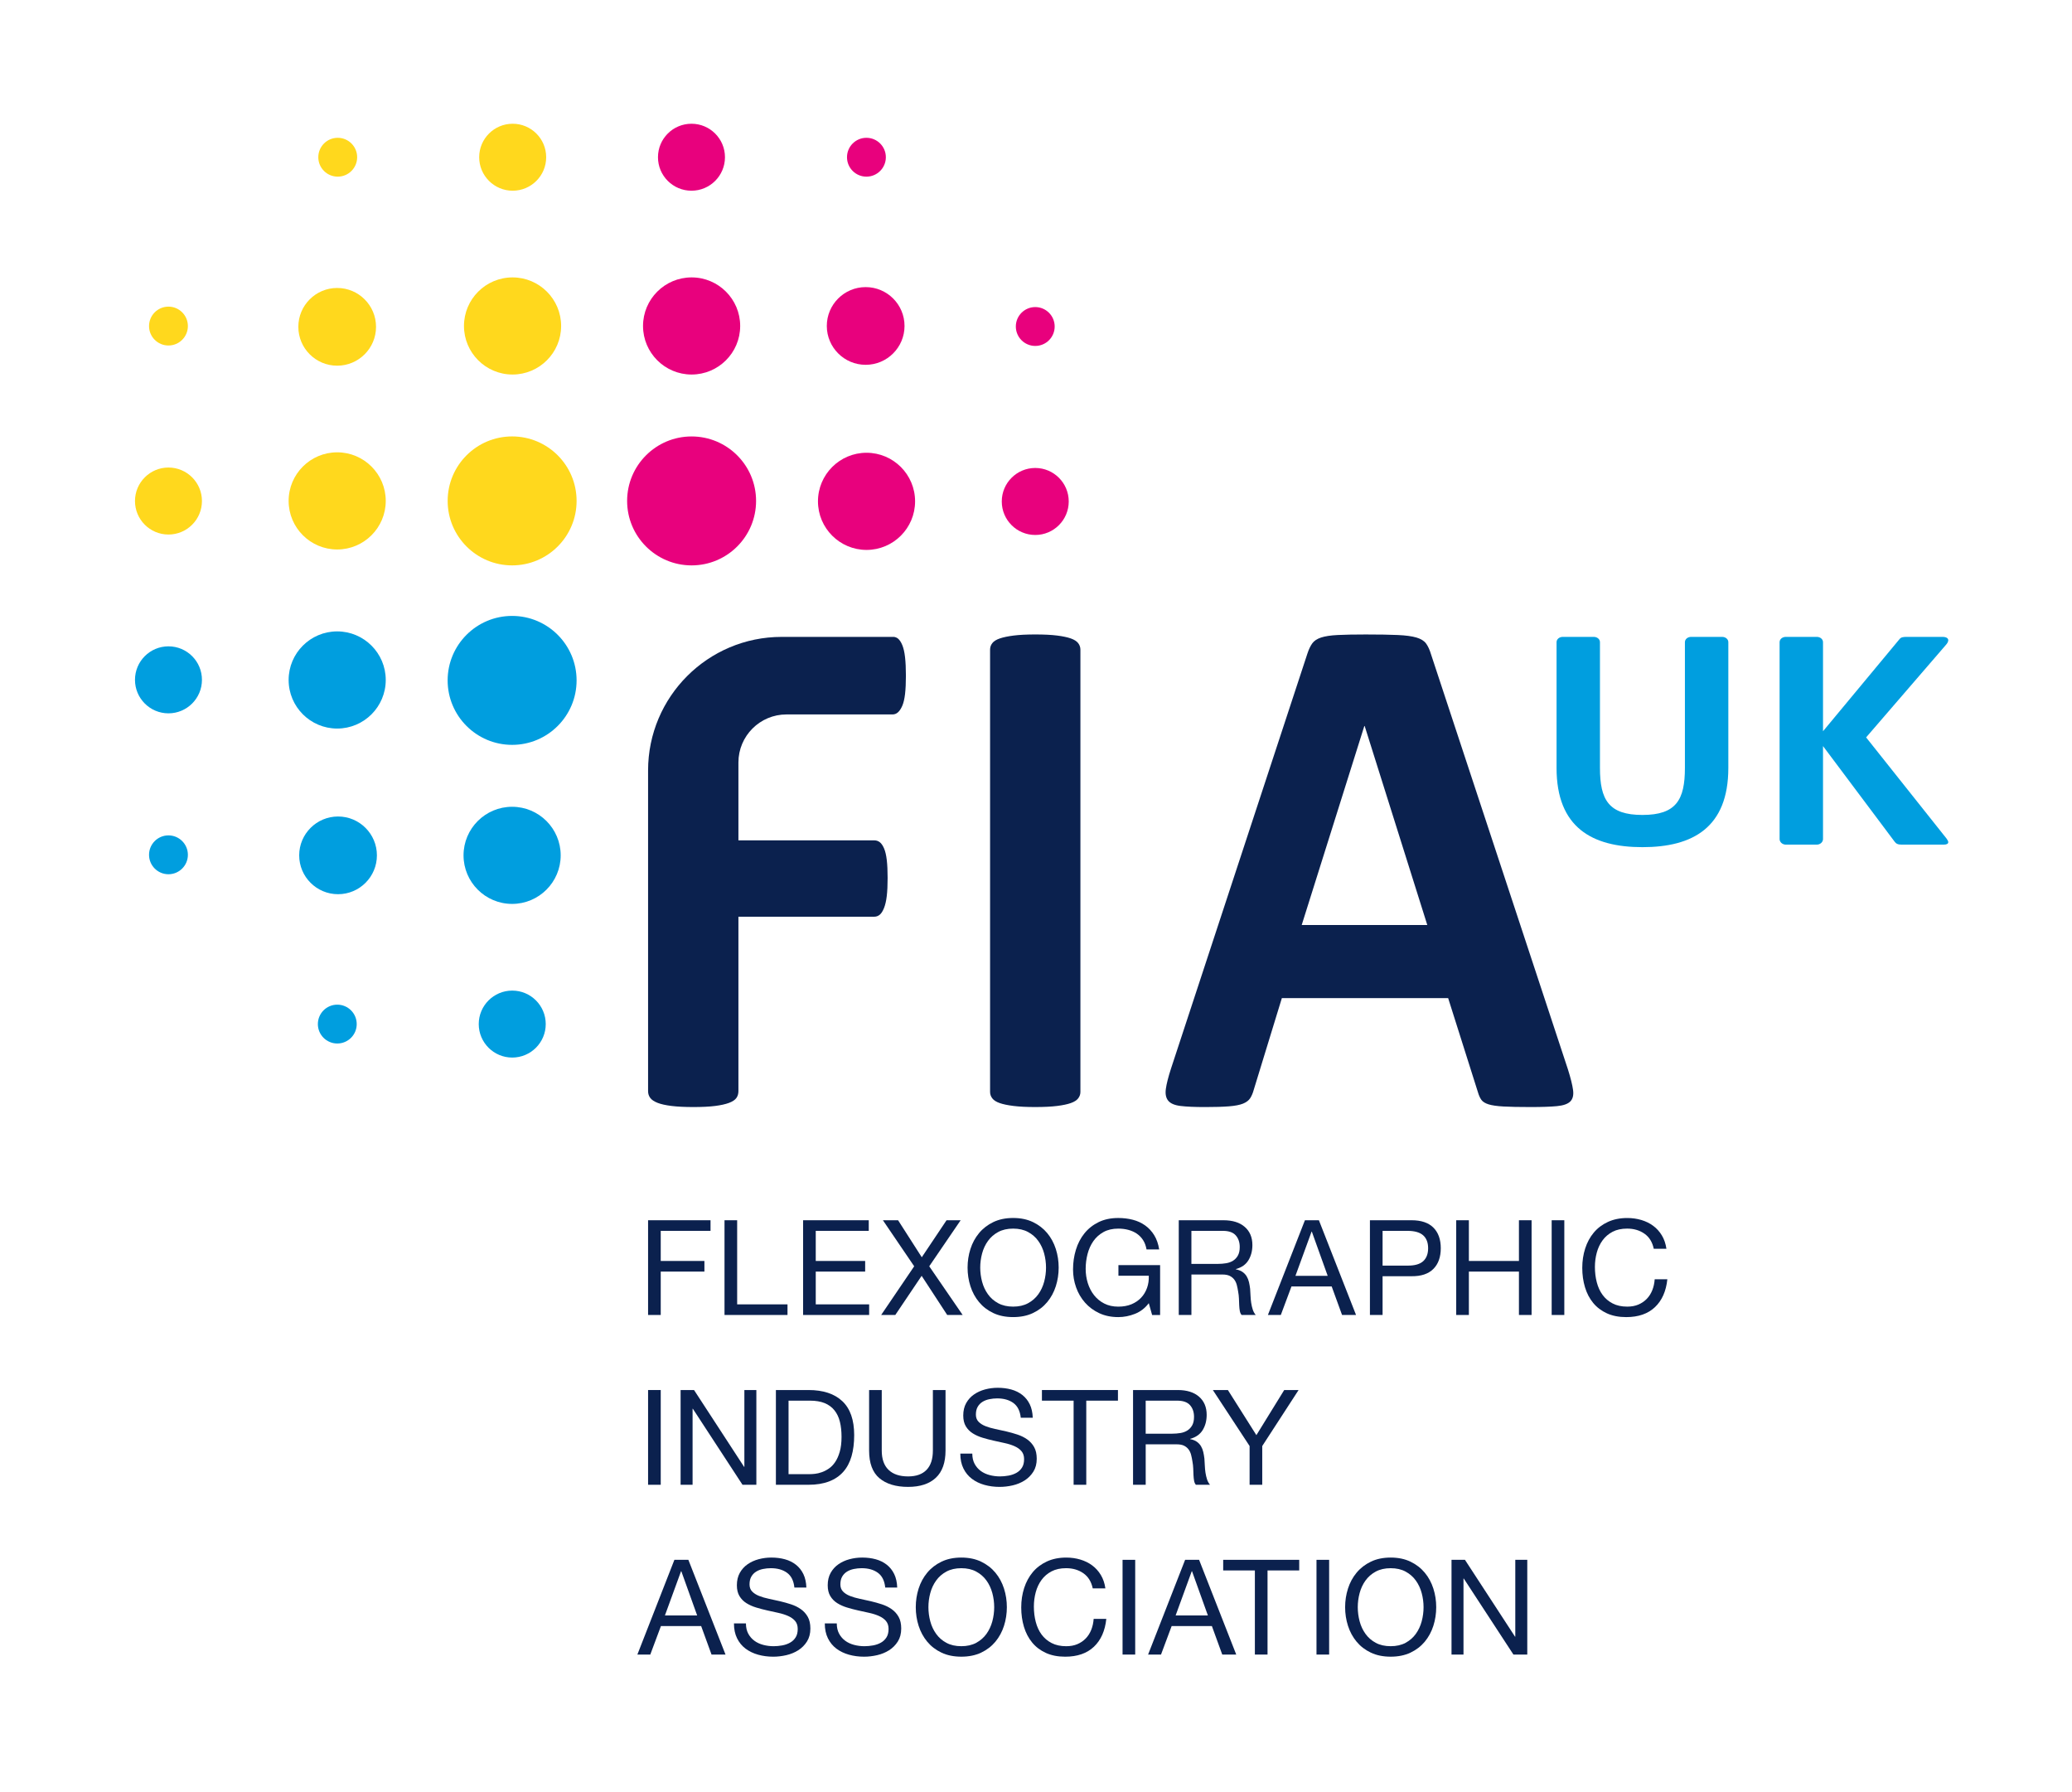 <?xml version="1.0" encoding="iso-8859-1"?>
<!-- Generator: Adobe Illustrator 24.0.1, SVG Export Plug-In . SVG Version: 6.00 Build 0)  -->
<svg version="1.1" id="Layer_1" xmlns="http://www.w3.org/2000/svg" xmlns:xlink="http://www.w3.org/1999/xlink" x="0px" y="0px"
	 viewBox="0 0 184.2 159.268" style="enable-background:new 0 0 184.2 159.268;" xml:space="preserve">
<g>
	<g>
		<polygon style="fill:#0B214E;" points="63.166,108.471 63.166,109.414 58.739,109.414 58.739,112.091 62.622,112.091 
			62.622,113.035 58.739,113.035 58.739,116.892 57.614,116.892 57.614,108.471 		"/>
		<polygon style="fill:#0B214E;" points="65.533,108.471 65.533,115.949 70.008,115.949 70.008,116.892 64.409,116.892 
			64.409,108.471 		"/>
		<polygon style="fill:#0B214E;" points="77.232,108.471 77.232,109.414 72.52,109.414 72.52,112.091 76.912,112.091 
			76.912,113.035 72.52,113.035 72.52,115.949 77.267,115.949 77.267,116.892 71.396,116.892 71.396,108.471 		"/>
		<polygon style="fill:#0B214E;" points="78.49,108.471 79.839,108.471 81.946,111.761 84.148,108.471 85.402,108.471 
			82.609,112.564 85.58,116.892 84.207,116.892 81.934,113.412 79.591,116.892 78.335,116.892 81.271,112.564 		"/>
		<path style="fill:#0B214E;" d="M86.272,111.024c0.17-0.53,0.424-1,0.764-1.409c0.339-0.409,0.762-0.735,1.267-0.979
			c0.505-0.243,1.093-0.366,1.764-0.366c0.671,0,1.259,0.122,1.764,0.366c0.505,0.244,0.927,0.57,1.267,0.979
			c0.339,0.409,0.593,0.879,0.763,1.409c0.17,0.531,0.254,1.083,0.254,1.657c0,0.574-0.085,1.127-0.254,1.657
			c-0.17,0.531-0.424,1-0.763,1.409c-0.34,0.409-0.762,0.734-1.267,0.973c-0.506,0.24-1.093,0.36-1.764,0.36
			c-0.671,0-1.259-0.12-1.764-0.36c-0.505-0.239-0.927-0.564-1.267-0.973c-0.34-0.409-0.594-0.879-0.764-1.409
			c-0.17-0.531-0.255-1.083-0.255-1.657C86.018,112.107,86.102,111.555,86.272,111.024 M87.308,113.938
			c0.11,0.413,0.284,0.784,0.521,1.114c0.237,0.331,0.541,0.596,0.912,0.796c0.371,0.2,0.813,0.301,1.326,0.301
			c0.513,0,0.955-0.1,1.325-0.301c0.371-0.2,0.675-0.466,0.912-0.796c0.237-0.33,0.41-0.701,0.521-1.114
			c0.11-0.413,0.166-0.832,0.166-1.256c0-0.424-0.056-0.843-0.166-1.256c-0.111-0.413-0.284-0.784-0.521-1.114
			c-0.237-0.331-0.541-0.596-0.912-0.796c-0.371-0.2-0.812-0.301-1.325-0.301c-0.513,0-0.955,0.101-1.326,0.301
			c-0.371,0.2-0.675,0.466-0.912,0.796c-0.237,0.33-0.41,0.701-0.521,1.114c-0.11,0.413-0.166,0.832-0.166,1.256
			C87.143,113.106,87.198,113.525,87.308,113.938"/>
		<path style="fill:#0B214E;" d="M100.897,116.792c-0.489,0.193-0.982,0.289-1.479,0.289c-0.632,0-1.196-0.116-1.693-0.348
			c-0.497-0.232-0.919-0.544-1.266-0.938c-0.348-0.393-0.612-0.845-0.794-1.357c-0.182-0.511-0.272-1.041-0.272-1.592
			c0-0.613,0.085-1.197,0.254-1.751s0.422-1.04,0.757-1.457c0.336-0.416,0.753-0.749,1.255-0.996
			c0.501-0.247,1.087-0.371,1.758-0.371c0.457,0,0.889,0.053,1.296,0.159c0.407,0.105,0.769,0.273,1.089,0.501
			c0.32,0.228,0.588,0.517,0.805,0.867c0.217,0.35,0.365,0.772,0.444,1.268h-1.125c-0.056-0.322-0.158-0.599-0.308-0.831
			c-0.15-0.232-0.336-0.422-0.556-0.572c-0.221-0.149-0.472-0.262-0.752-0.336c-0.28-0.075-0.578-0.112-0.893-0.112
			c-0.513,0-0.953,0.102-1.32,0.307c-0.368,0.204-0.667,0.474-0.9,0.808c-0.233,0.335-0.404,0.716-0.515,1.145
			c-0.11,0.428-0.166,0.867-0.166,1.315c0,0.44,0.063,0.863,0.189,1.268c0.126,0.405,0.312,0.763,0.556,1.073
			c0.245,0.311,0.546,0.559,0.906,0.743c0.359,0.185,0.776,0.277,1.249,0.277c0.441,0,0.832-0.071,1.172-0.212
			c0.339-0.142,0.625-0.336,0.858-0.584c0.233-0.248,0.408-0.539,0.527-0.873c0.118-0.333,0.17-0.693,0.154-1.079h-2.699v-0.944
			h3.705v4.434h-0.71l-0.296-1.05C101.797,116.282,101.386,116.599,100.897,116.792"/>
		<path style="fill:#0B214E;" d="M108.768,108.471c0.805,0,1.434,0.196,1.888,0.59c0.454,0.393,0.681,0.932,0.681,1.616
			c0,0.511-0.116,0.96-0.349,1.345c-0.233,0.385-0.606,0.649-1.119,0.79v0.024c0.244,0.047,0.444,0.126,0.598,0.236
			c0.154,0.11,0.276,0.242,0.367,0.395c0.09,0.153,0.158,0.325,0.201,0.513c0.043,0.189,0.077,0.385,0.101,0.589
			c0.016,0.204,0.028,0.413,0.036,0.625c0.008,0.213,0.028,0.421,0.059,0.625c0.032,0.204,0.077,0.399,0.136,0.584
			c0.059,0.185,0.148,0.348,0.267,0.489h-1.255c-0.079-0.086-0.132-0.204-0.16-0.353c-0.028-0.15-0.045-0.316-0.054-0.502
			c-0.008-0.185-0.016-0.383-0.023-0.595c-0.008-0.213-0.032-0.42-0.071-0.625c-0.031-0.204-0.071-0.399-0.118-0.584
			c-0.047-0.185-0.123-0.346-0.225-0.484c-0.103-0.138-0.237-0.248-0.402-0.33c-0.166-0.083-0.387-0.124-0.663-0.124h-2.746v3.597
			h-1.125v-8.421H108.768z M109.005,112.292c0.237-0.039,0.444-0.116,0.621-0.23c0.178-0.114,0.32-0.267,0.426-0.46
			c0.106-0.193,0.16-0.442,0.16-0.749c0-0.425-0.118-0.77-0.355-1.038c-0.237-0.268-0.62-0.401-1.148-0.401h-2.794v2.937h2.343
			C108.52,112.351,108.768,112.332,109.005,112.292"/>
		<path style="fill:#0B214E;" d="M117.25,108.471l3.302,8.421h-1.243l-0.923-2.536h-3.575l-0.947,2.536h-1.148l3.291-8.421H117.25z
			 M118.031,113.412l-1.409-3.927h-0.024l-1.433,3.927H118.031z"/>
		<path style="fill:#0B214E;" d="M125.492,108.471c0.852,0,1.497,0.218,1.935,0.654c0.438,0.436,0.657,1.048,0.657,1.833
			c0,0.787-0.219,1.401-0.657,1.84c-0.438,0.44-1.083,0.657-1.935,0.649h-2.581v3.444h-1.125v-8.42H125.492z M125.113,112.504
			c0.639,0.008,1.107-0.122,1.403-0.389c0.296-0.267,0.444-0.652,0.444-1.156c0-0.503-0.148-0.886-0.444-1.15
			c-0.296-0.263-0.764-0.395-1.403-0.395h-2.202v3.09H125.113z"/>
		<polygon style="fill:#0B214E;" points="130.582,108.471 130.582,112.091 135.033,112.091 135.033,108.471 136.157,108.471 
			136.157,116.892 135.033,116.892 135.033,113.035 130.582,113.035 130.582,116.892 129.457,116.892 129.457,108.471 		"/>
		<rect x="137.943" y="108.471" style="fill:#0B214E;" width="1.124" height="8.421"/>
		<path style="fill:#0B214E;" d="M146.185,109.662c-0.43-0.299-0.941-0.448-1.533-0.448c-0.505,0-0.937,0.094-1.296,0.283
			c-0.359,0.189-0.655,0.442-0.888,0.761c-0.233,0.318-0.404,0.682-0.515,1.091c-0.11,0.409-0.166,0.834-0.166,1.274
			c0,0.48,0.055,0.934,0.166,1.362c0.111,0.429,0.282,0.802,0.515,1.121c0.232,0.318,0.53,0.572,0.894,0.761
			c0.363,0.189,0.797,0.283,1.302,0.283c0.371,0,0.7-0.06,0.989-0.183c0.288-0.122,0.536-0.291,0.745-0.507
			c0.209-0.216,0.373-0.474,0.491-0.772c0.118-0.299,0.189-0.621,0.213-0.968h1.124c-0.11,1.062-0.478,1.887-1.101,2.477
			c-0.623,0.59-1.475,0.885-2.556,0.885c-0.655,0-1.227-0.112-1.717-0.336c-0.489-0.224-0.896-0.532-1.219-0.925
			c-0.324-0.393-0.566-0.857-0.728-1.392c-0.161-0.534-0.242-1.109-0.242-1.722s0.087-1.189,0.26-1.728
			c0.174-0.539,0.428-1.009,0.764-1.409c0.335-0.401,0.754-0.718,1.255-0.949c0.501-0.232,1.075-0.348,1.722-0.348
			c0.442,0,0.86,0.059,1.255,0.177c0.394,0.118,0.746,0.291,1.053,0.519c0.308,0.228,0.564,0.513,0.77,0.855
			c0.205,0.342,0.339,0.737,0.402,1.185h-1.124C146.894,110.409,146.616,109.961,146.185,109.662"/>
	</g>
	<g>
		<rect x="57.614" y="123.564" style="fill:#0B214E;" width="1.125" height="8.422"/>
		<polygon style="fill:#0B214E;" points="61.7,123.564 66.15,130.393 66.174,130.393 66.174,123.564 67.24,123.564 67.24,131.986 
			66.008,131.986 61.593,125.227 61.57,125.227 61.57,131.986 60.505,131.986 60.505,123.564 		"/>
		<path style="fill:#0B214E;" d="M71.877,123.564c1.302,0,2.304,0.331,3.006,0.991c0.702,0.66,1.054,1.667,1.054,3.019
			c0,0.708-0.079,1.335-0.237,1.881c-0.158,0.546-0.402,1.006-0.734,1.38c-0.332,0.374-0.754,0.659-1.267,0.856
			c-0.513,0.196-1.121,0.295-1.822,0.295h-2.9v-8.422H71.877z M71.971,131.042c0.127,0,0.284-0.009,0.474-0.029
			c0.189-0.02,0.391-0.067,0.604-0.142c0.213-0.074,0.424-0.183,0.633-0.324c0.209-0.142,0.396-0.334,0.562-0.578
			c0.166-0.243,0.302-0.549,0.408-0.914c0.106-0.366,0.16-0.809,0.16-1.327c0-0.503-0.049-0.954-0.148-1.351
			c-0.099-0.397-0.261-0.735-0.486-1.014c-0.224-0.279-0.514-0.491-0.869-0.637c-0.355-0.145-0.793-0.218-1.314-0.218h-1.894v6.534
			H71.971z"/>
		<path style="fill:#0B214E;" d="M83.193,131.366c-0.576,0.539-1.397,0.808-2.462,0.808c-1.09,0-1.94-0.258-2.551-0.772
			c-0.612-0.515-0.917-1.334-0.917-2.459v-5.378h1.124v5.378c0,0.755,0.201,1.327,0.604,1.716c0.402,0.389,0.982,0.584,1.74,0.584
			c0.718,0,1.264-0.194,1.639-0.584c0.375-0.389,0.562-0.961,0.562-1.716v-5.378h1.125v5.378
			C84.057,130.02,83.769,130.828,83.193,131.366"/>
		<path style="fill:#0B214E;" d="M90.088,124.714c-0.375-0.271-0.854-0.407-1.438-0.407c-0.237,0-0.469,0.024-0.698,0.071
			c-0.229,0.047-0.432,0.126-0.61,0.236c-0.177,0.11-0.32,0.258-0.426,0.442c-0.107,0.185-0.16,0.415-0.16,0.69
			c0,0.259,0.077,0.47,0.231,0.631c0.154,0.161,0.359,0.293,0.615,0.395c0.256,0.102,0.546,0.187,0.87,0.254
			c0.323,0.067,0.653,0.14,0.988,0.218c0.335,0.079,0.665,0.171,0.989,0.278c0.323,0.106,0.613,0.25,0.869,0.43
			c0.257,0.182,0.462,0.409,0.616,0.684c0.154,0.275,0.231,0.621,0.231,1.038c0,0.448-0.101,0.831-0.302,1.15
			c-0.201,0.318-0.46,0.577-0.775,0.778c-0.316,0.2-0.669,0.346-1.06,0.437c-0.39,0.09-0.779,0.135-1.166,0.135
			c-0.473,0-0.921-0.059-1.343-0.177c-0.422-0.118-0.793-0.297-1.112-0.537c-0.32-0.24-0.572-0.546-0.757-0.92
			c-0.186-0.374-0.279-0.815-0.279-1.327h1.065c0,0.354,0.069,0.658,0.207,0.914c0.138,0.256,0.32,0.466,0.545,0.631
			c0.224,0.165,0.487,0.287,0.787,0.366c0.3,0.079,0.608,0.118,0.923,0.118c0.252,0,0.507-0.024,0.764-0.071
			c0.256-0.047,0.487-0.128,0.693-0.242c0.205-0.114,0.371-0.269,0.497-0.465c0.126-0.197,0.189-0.449,0.189-0.755
			c0-0.291-0.077-0.527-0.231-0.708c-0.154-0.181-0.359-0.328-0.615-0.442c-0.256-0.114-0.546-0.207-0.87-0.277
			c-0.324-0.071-0.653-0.144-0.988-0.218c-0.336-0.075-0.665-0.161-0.989-0.26c-0.324-0.098-0.614-0.228-0.87-0.389
			c-0.257-0.161-0.462-0.369-0.616-0.625c-0.154-0.255-0.23-0.576-0.23-0.961c0-0.425,0.086-0.792,0.26-1.103
			c0.174-0.31,0.404-0.566,0.693-0.766c0.288-0.2,0.615-0.35,0.983-0.449c0.367-0.098,0.744-0.147,1.13-0.147
			c0.434,0,0.837,0.052,1.207,0.154s0.697,0.263,0.977,0.483c0.28,0.22,0.501,0.498,0.663,0.831c0.161,0.334,0.25,0.734,0.266,1.197
			h-1.065C90.681,125.424,90.462,124.986,90.088,124.714"/>
		<polygon style="fill:#0B214E;" points="92.627,124.508 92.627,123.564 99.385,123.564 99.385,124.508 96.569,124.508 
			96.569,131.986 95.444,131.986 95.444,124.508 		"/>
		<path style="fill:#0B214E;" d="M104.704,123.564c0.805,0,1.434,0.197,1.888,0.59c0.454,0.394,0.681,0.932,0.681,1.616
			c0,0.511-0.116,0.959-0.349,1.344c-0.233,0.385-0.606,0.649-1.119,0.79v0.024c0.244,0.047,0.444,0.125,0.598,0.236
			c0.154,0.11,0.276,0.242,0.367,0.396c0.09,0.153,0.158,0.324,0.201,0.512c0.043,0.189,0.077,0.385,0.101,0.59
			c0.016,0.205,0.028,0.413,0.036,0.625c0.008,0.212,0.028,0.421,0.059,0.625c0.032,0.205,0.077,0.4,0.136,0.584
			c0.059,0.185,0.148,0.348,0.267,0.49h-1.255c-0.079-0.086-0.132-0.204-0.16-0.354c-0.028-0.149-0.045-0.316-0.054-0.501
			c-0.008-0.185-0.016-0.383-0.023-0.595c-0.008-0.213-0.032-0.421-0.071-0.625c-0.031-0.204-0.071-0.399-0.118-0.584
			c-0.047-0.185-0.123-0.345-0.225-0.483c-0.103-0.138-0.237-0.248-0.402-0.331c-0.166-0.082-0.387-0.123-0.663-0.123h-2.746v3.597
			h-1.125v-8.422H104.704z M104.941,127.386c0.237-0.04,0.444-0.116,0.621-0.23c0.178-0.114,0.32-0.268,0.426-0.46
			c0.106-0.193,0.16-0.442,0.16-0.749c0-0.425-0.118-0.77-0.355-1.038c-0.237-0.267-0.62-0.401-1.148-0.401h-2.794v2.937h2.343
			C104.455,127.445,104.704,127.425,104.941,127.386"/>
		<polygon style="fill:#0B214E;" points="112.213,131.986 111.089,131.986 111.089,128.542 107.822,123.564 109.159,123.564 
			111.692,127.574 114.166,123.564 115.444,123.564 112.213,128.542 		"/>
	</g>
	<g>
		<path style="fill:#0B214E;" d="M61.196,138.658l3.302,8.421h-1.243l-0.923-2.536h-3.575l-0.947,2.536h-1.148l3.291-8.421H61.196z
			 M61.977,143.6l-1.408-3.928h-0.024l-1.433,3.928H61.977z"/>
		<path style="fill:#0B214E;" d="M69.965,139.808c-0.375-0.272-0.854-0.407-1.438-0.407c-0.237,0-0.469,0.024-0.699,0.071
			c-0.229,0.047-0.432,0.125-0.609,0.236c-0.177,0.11-0.32,0.258-0.426,0.442c-0.107,0.185-0.16,0.415-0.16,0.69
			c0,0.26,0.077,0.47,0.231,0.631c0.154,0.161,0.359,0.293,0.615,0.395c0.257,0.102,0.547,0.187,0.87,0.254
			c0.323,0.067,0.653,0.14,0.989,0.218c0.335,0.079,0.665,0.171,0.988,0.277c0.323,0.106,0.613,0.249,0.87,0.43
			c0.256,0.181,0.462,0.409,0.616,0.684c0.154,0.275,0.23,0.621,0.23,1.038c0,0.447-0.101,0.831-0.302,1.15
			c-0.201,0.318-0.46,0.577-0.775,0.778c-0.316,0.2-0.669,0.346-1.06,0.437c-0.39,0.09-0.779,0.136-1.166,0.136
			c-0.473,0-0.921-0.059-1.343-0.177c-0.422-0.118-0.793-0.297-1.113-0.536c-0.32-0.24-0.572-0.547-0.757-0.92
			c-0.185-0.374-0.278-0.816-0.278-1.327h1.065c0,0.354,0.069,0.658,0.207,0.914c0.138,0.255,0.32,0.466,0.545,0.63
			c0.224,0.166,0.487,0.287,0.787,0.366c0.299,0.079,0.608,0.118,0.923,0.118c0.253,0,0.507-0.024,0.764-0.071
			c0.256-0.047,0.487-0.127,0.692-0.242c0.205-0.114,0.371-0.269,0.497-0.466c0.126-0.196,0.189-0.449,0.189-0.755
			c0-0.291-0.077-0.527-0.231-0.708c-0.154-0.181-0.359-0.328-0.615-0.442c-0.257-0.114-0.547-0.207-0.87-0.278
			c-0.324-0.071-0.653-0.144-0.988-0.218c-0.336-0.075-0.665-0.161-0.989-0.26c-0.323-0.098-0.613-0.228-0.87-0.389
			c-0.256-0.161-0.462-0.369-0.615-0.625c-0.154-0.256-0.231-0.576-0.231-0.962c0-0.424,0.087-0.792,0.26-1.103
			c0.174-0.31,0.404-0.566,0.693-0.766c0.288-0.2,0.615-0.35,0.982-0.448c0.367-0.098,0.744-0.147,1.13-0.147
			c0.435,0,0.837,0.051,1.208,0.153s0.697,0.263,0.976,0.483c0.281,0.22,0.501,0.498,0.663,0.832
			c0.161,0.334,0.25,0.734,0.266,1.197h-1.065C70.559,140.517,70.339,140.079,69.965,139.808"/>
		<path style="fill:#0B214E;" d="M78.041,139.808c-0.375-0.272-0.854-0.407-1.438-0.407c-0.237,0-0.469,0.024-0.699,0.071
			c-0.229,0.047-0.432,0.125-0.609,0.236c-0.177,0.11-0.32,0.258-0.426,0.442c-0.107,0.185-0.16,0.415-0.16,0.69
			c0,0.26,0.077,0.47,0.231,0.631c0.154,0.161,0.359,0.293,0.615,0.395c0.257,0.102,0.547,0.187,0.87,0.254
			c0.323,0.067,0.653,0.14,0.989,0.218c0.335,0.079,0.665,0.171,0.988,0.277c0.323,0.106,0.613,0.249,0.87,0.43
			c0.256,0.181,0.462,0.409,0.616,0.684c0.154,0.275,0.23,0.621,0.23,1.038c0,0.447-0.101,0.831-0.302,1.15
			c-0.201,0.318-0.46,0.577-0.775,0.778c-0.316,0.2-0.669,0.346-1.06,0.437c-0.39,0.09-0.779,0.136-1.166,0.136
			c-0.473,0-0.921-0.059-1.343-0.177c-0.422-0.118-0.793-0.297-1.113-0.536c-0.32-0.24-0.572-0.547-0.757-0.92
			c-0.185-0.374-0.278-0.816-0.278-1.327h1.065c0,0.354,0.069,0.658,0.207,0.914c0.138,0.255,0.32,0.466,0.545,0.63
			c0.224,0.166,0.487,0.287,0.787,0.366c0.299,0.079,0.608,0.118,0.923,0.118c0.253,0,0.507-0.024,0.764-0.071
			c0.256-0.047,0.487-0.127,0.692-0.242c0.205-0.114,0.371-0.269,0.497-0.466c0.126-0.196,0.189-0.449,0.189-0.755
			c0-0.291-0.077-0.527-0.231-0.708c-0.154-0.181-0.359-0.328-0.615-0.442c-0.257-0.114-0.547-0.207-0.87-0.278
			c-0.324-0.071-0.653-0.144-0.988-0.218c-0.336-0.075-0.665-0.161-0.989-0.26c-0.323-0.098-0.613-0.228-0.87-0.389
			c-0.256-0.161-0.462-0.369-0.615-0.625c-0.154-0.256-0.231-0.576-0.231-0.962c0-0.424,0.087-0.792,0.26-1.103
			c0.174-0.31,0.404-0.566,0.693-0.766c0.288-0.2,0.615-0.35,0.982-0.448c0.367-0.098,0.744-0.147,1.13-0.147
			c0.435,0,0.837,0.051,1.208,0.153s0.697,0.263,0.976,0.483c0.281,0.22,0.501,0.498,0.663,0.832
			c0.161,0.334,0.25,0.734,0.266,1.197h-1.065C78.635,140.517,78.415,140.079,78.041,139.808"/>
		<path style="fill:#0B214E;" d="M81.666,141.211c0.17-0.531,0.424-1,0.764-1.409c0.339-0.409,0.762-0.735,1.267-0.979
			c0.505-0.244,1.093-0.366,1.764-0.366c0.671,0,1.259,0.122,1.764,0.366c0.505,0.243,0.927,0.57,1.267,0.979
			c0.339,0.409,0.593,0.879,0.763,1.409c0.17,0.531,0.254,1.083,0.254,1.657c0,0.574-0.085,1.127-0.254,1.657
			c-0.17,0.531-0.424,1-0.763,1.409c-0.34,0.409-0.762,0.734-1.267,0.973c-0.505,0.24-1.093,0.36-1.764,0.36
			c-0.67,0-1.259-0.12-1.764-0.36c-0.505-0.239-0.927-0.564-1.267-0.973s-0.594-0.879-0.764-1.409
			c-0.17-0.53-0.254-1.083-0.254-1.657C81.412,142.295,81.496,141.742,81.666,141.211 M82.702,144.125
			c0.11,0.413,0.284,0.784,0.521,1.114c0.237,0.331,0.54,0.596,0.911,0.796c0.371,0.2,0.813,0.3,1.326,0.3
			c0.514,0,0.955-0.1,1.325-0.3c0.371-0.2,0.675-0.466,0.912-0.796c0.236-0.33,0.409-0.701,0.521-1.114
			c0.11-0.413,0.166-0.832,0.166-1.256c0-0.424-0.056-0.843-0.166-1.256c-0.111-0.413-0.284-0.785-0.521-1.114
			c-0.237-0.33-0.541-0.596-0.912-0.796c-0.371-0.201-0.812-0.301-1.325-0.301c-0.513,0-0.955,0.101-1.326,0.301
			c-0.371,0.2-0.674,0.466-0.911,0.796c-0.237,0.33-0.411,0.701-0.521,1.114c-0.111,0.413-0.166,0.831-0.166,1.256
			C82.536,143.293,82.592,143.712,82.702,144.125"/>
		<path style="fill:#0B214E;" d="M96.309,139.849c-0.43-0.299-0.941-0.448-1.533-0.448c-0.505,0-0.937,0.094-1.296,0.283
			c-0.359,0.189-0.655,0.442-0.888,0.761c-0.233,0.318-0.404,0.682-0.515,1.091c-0.11,0.409-0.166,0.834-0.166,1.274
			c0,0.48,0.055,0.934,0.166,1.362c0.111,0.429,0.282,0.802,0.515,1.121c0.232,0.318,0.53,0.572,0.894,0.761
			c0.363,0.189,0.797,0.283,1.302,0.283c0.371,0,0.7-0.06,0.989-0.183c0.288-0.122,0.536-0.291,0.745-0.507
			c0.209-0.216,0.373-0.473,0.491-0.772c0.118-0.299,0.189-0.621,0.213-0.967h1.124c-0.11,1.062-0.478,1.887-1.101,2.477
			c-0.623,0.59-1.475,0.884-2.556,0.884c-0.655,0-1.227-0.112-1.717-0.336c-0.489-0.224-0.896-0.532-1.219-0.926
			c-0.324-0.393-0.566-0.857-0.728-1.392c-0.161-0.534-0.242-1.108-0.242-1.722s0.087-1.19,0.26-1.728
			c0.174-0.538,0.428-1.008,0.764-1.409c0.335-0.401,0.754-0.718,1.255-0.95c0.501-0.232,1.075-0.348,1.722-0.348
			c0.442,0,0.86,0.059,1.255,0.177c0.394,0.118,0.746,0.291,1.053,0.519c0.308,0.228,0.564,0.513,0.77,0.855
			c0.205,0.342,0.339,0.737,0.402,1.185h-1.124C97.017,140.597,96.739,140.148,96.309,139.849"/>
		<rect x="99.795" y="138.658" style="fill:#0B214E;" width="1.124" height="8.421"/>
		<path style="fill:#0B214E;" d="M106.599,138.658l3.302,8.421h-1.243l-0.923-2.536h-3.575l-0.947,2.536h-1.148l3.291-8.421H106.599
			z M107.38,143.6l-1.409-3.928h-0.024l-1.433,3.928H107.38z"/>
		<polygon style="fill:#0B214E;" points="108.741,139.601 108.741,138.658 115.5,138.658 115.5,139.601 112.683,139.601 
			112.683,147.079 111.558,147.079 111.558,139.601 		"/>
		<rect x="117.036" y="138.658" style="fill:#0B214E;" width="1.124" height="8.421"/>
		<path style="fill:#0B214E;" d="M119.836,141.211c0.17-0.531,0.424-1,0.764-1.409c0.339-0.409,0.762-0.735,1.267-0.979
			c0.505-0.244,1.093-0.366,1.764-0.366c0.671,0,1.259,0.122,1.764,0.366c0.505,0.243,0.927,0.57,1.267,0.979
			c0.339,0.409,0.593,0.879,0.763,1.409c0.17,0.531,0.254,1.083,0.254,1.657c0,0.574-0.085,1.127-0.254,1.657
			c-0.17,0.531-0.424,1-0.763,1.409c-0.34,0.409-0.762,0.734-1.267,0.973c-0.506,0.24-1.093,0.36-1.764,0.36
			c-0.671,0-1.259-0.12-1.764-0.36c-0.505-0.239-0.927-0.564-1.267-0.973c-0.34-0.409-0.594-0.879-0.764-1.409
			c-0.17-0.53-0.255-1.083-0.255-1.657C119.581,142.295,119.666,141.742,119.836,141.211 M120.871,144.125
			c0.11,0.413,0.284,0.784,0.521,1.114c0.237,0.331,0.541,0.596,0.912,0.796c0.371,0.2,0.813,0.3,1.326,0.3
			c0.513,0,0.955-0.1,1.325-0.3c0.371-0.2,0.675-0.466,0.912-0.796c0.237-0.33,0.41-0.701,0.521-1.114
			c0.11-0.413,0.166-0.832,0.166-1.256c0-0.424-0.056-0.843-0.166-1.256c-0.111-0.413-0.284-0.785-0.521-1.114
			c-0.237-0.33-0.541-0.596-0.912-0.796c-0.371-0.201-0.812-0.301-1.325-0.301c-0.513,0-0.955,0.101-1.326,0.301
			c-0.371,0.2-0.675,0.466-0.912,0.796c-0.237,0.33-0.41,0.701-0.521,1.114c-0.11,0.413-0.166,0.831-0.166,1.256
			C120.706,143.293,120.761,143.712,120.871,144.125"/>
		<polygon style="fill:#0B214E;" points="130.234,138.658 134.685,145.487 134.709,145.487 134.709,138.658 135.774,138.658 
			135.774,147.079 134.543,147.079 130.128,140.321 130.104,140.321 130.104,147.079 129.039,147.079 129.039,138.658 		"/>
	</g>
	<g>
		<path style="fill:#009EDF;" d="M146.013,75.306c-4.471,0-7.636-1.742-7.636-7.044V57.087c0-0.274,0.25-0.473,0.555-0.473h2.749
			c0.305,0,0.555,0.199,0.555,0.473v11.175c0,2.837,0.777,4.181,3.776,4.181c2.999,0,3.776-1.344,3.776-4.181V57.087
			c0-0.274,0.25-0.473,0.556-0.473h2.749c0.305,0,0.555,0.199,0.555,0.473v11.175C153.648,73.564,150.483,75.306,146.013,75.306"/>
		<path style="fill:#009EDF;" d="M172.783,75.082h-3.721c-0.333,0-0.5-0.075-0.639-0.274l-6.358-8.487v8.263
			c0,0.274-0.25,0.498-0.555,0.498h-2.749c-0.305,0-0.556-0.224-0.556-0.498V57.087c0-0.274,0.25-0.473,0.556-0.473h2.749
			c0.305,0,0.555,0.199,0.555,0.473v7.915l6.802-8.189c0.139-0.174,0.333-0.199,0.639-0.199h3.165c0.361,0,0.528,0.124,0.528,0.298
			c0,0.125-0.083,0.274-0.194,0.398l-7.108,8.239l7.163,9.01c0.084,0.125,0.139,0.224,0.139,0.299
			C173.2,75.007,173.061,75.082,172.783,75.082"/>
	</g>
	<path style="fill:#0B214E;" d="M96.049,97.057c0,0.215-0.066,0.408-0.198,0.579c-0.132,0.172-0.35,0.311-0.654,0.418
		c-0.304,0.108-0.71,0.193-1.217,0.257c-0.507,0.064-1.156,0.097-1.947,0.097c-0.771,0-1.414-0.032-1.932-0.097
		c-0.517-0.064-0.928-0.15-1.232-0.257c-0.304-0.107-0.523-0.246-0.654-0.418c-0.132-0.171-0.198-0.364-0.198-0.579V57.75
		c0-0.214,0.066-0.407,0.198-0.579c0.132-0.171,0.355-0.311,0.669-0.418c0.314-0.107,0.725-0.193,1.232-0.257
		c0.507-0.064,1.145-0.097,1.916-0.097c0.791,0,1.44,0.032,1.947,0.097c0.506,0.064,0.912,0.15,1.217,0.257
		c0.304,0.108,0.522,0.247,0.654,0.418c0.132,0.172,0.198,0.365,0.198,0.579V97.057z"/>
	<path style="fill:#0B214E;" d="M139.389,95.062c0.243,0.772,0.395,1.383,0.456,1.834c0.061,0.45-0.021,0.788-0.244,1.014
		c-0.223,0.225-0.619,0.364-1.186,0.418c-0.568,0.054-1.349,0.081-2.343,0.081c-1.034,0-1.84-0.016-2.418-0.049
		s-1.019-0.097-1.323-0.192c-0.304-0.096-0.517-0.23-0.639-0.402c-0.122-0.171-0.224-0.397-0.304-0.675l-2.647-8.363h-14.785
		l-2.495,8.138c-0.081,0.301-0.188,0.553-0.319,0.756c-0.132,0.204-0.345,0.364-0.639,0.483c-0.294,0.118-0.71,0.198-1.247,0.241
		c-0.538,0.043-1.243,0.064-2.115,0.064c-0.933,0-1.663-0.032-2.19-0.097c-0.528-0.064-0.893-0.22-1.095-0.466
		c-0.203-0.247-0.274-0.595-0.213-1.046c0.061-0.45,0.213-1.05,0.456-1.801l12.138-36.926c0.121-0.364,0.263-0.66,0.426-0.885
		c0.162-0.225,0.421-0.397,0.776-0.515c0.355-0.118,0.847-0.193,1.475-0.225c0.629-0.032,1.46-0.048,2.495-0.048
		c1.197,0,2.149,0.016,2.86,0.048c0.71,0.032,1.262,0.108,1.658,0.225c0.395,0.118,0.679,0.295,0.852,0.531
		c0.172,0.236,0.32,0.558,0.441,0.965L139.389,95.062z M121.319,64.537h-0.031l-5.567,17.691h11.165L121.319,64.537z"/>
	<path style="fill:#FFD81D;" d="M29.976,40.208c-2.382,0-4.317,1.934-4.317,4.319c0,2.383,1.935,4.318,4.317,4.318
		c2.381,0,4.317-1.935,4.317-4.318C34.293,42.143,32.357,40.208,29.976,40.208z"/>
	<path style="fill:#FFD81D;" d="M45.528,38.795c-3.162,0-5.731,2.567-5.731,5.733c0,3.163,2.569,5.731,5.731,5.731
		c3.163,0,5.731-2.568,5.731-5.731C51.259,41.361,48.691,38.795,45.528,38.795z"/>
	<path style="fill:#FFD81D;" d="M14.976,27.258c-0.954,0-1.726,0.774-1.726,1.728c0,0.953,0.772,1.726,1.726,1.726
		c0.953,0,1.727-0.773,1.727-1.726C16.704,28.032,15.929,27.258,14.976,27.258z"/>
	<path style="fill:#FFD81D;" d="M29.975,32.507c-1.906,0-3.453-1.547-3.453-3.454c0-1.909,1.547-3.455,3.453-3.455
		c1.905,0,3.454,1.546,3.454,3.455C33.43,30.96,31.88,32.507,29.975,32.507z"/>
	<path style="fill:#FFD81D;" d="M14.976,47.516c-1.643,0-2.976-1.333-2.976-2.979c0-1.644,1.334-2.977,2.976-2.977
		c1.642,0,2.977,1.333,2.977,2.977C17.954,46.184,16.619,47.516,14.976,47.516z"/>
	<path style="fill:#FFD81D;" d="M41.247,28.976c0-2.382,1.934-4.317,4.319-4.317c2.383,0,4.318,1.935,4.318,4.317
		c0,2.381-1.935,4.317-4.318,4.317C43.181,33.293,41.247,31.357,41.247,28.976z"/>
	<path style="fill:#FFD81D;" d="M28.297,13.976c0-0.954,0.774-1.726,1.728-1.726c0.953,0,1.726,0.772,1.726,1.726
		c0,0.953-0.773,1.727-1.726,1.727C29.07,15.704,28.297,14.929,28.297,13.976z"/>
	<path style="fill:#FFD81D;" d="M48.555,13.976c0-1.643-1.333-2.976-2.979-2.976c-1.644,0-2.977,1.334-2.977,2.976
		c0,1.642,1.333,2.977,2.977,2.977C47.222,16.954,48.555,15.619,48.555,13.976z"/>
	<path style="fill:#0B214E;" d="M80.215,57.348c-0.111-0.268-0.238-0.461-0.38-0.579c-0.106-0.088-0.227-0.132-0.356-0.154H69.49
		c-6.559,0-11.876,5.317-11.876,11.876v28.502c0,0.236,0.066,0.44,0.198,0.611c0.132,0.172,0.35,0.316,0.654,0.434
		c0.304,0.118,0.715,0.209,1.232,0.273c0.517,0.064,1.161,0.097,1.932,0.097c0.791,0,1.44-0.032,1.947-0.097
		c0.506-0.064,0.917-0.156,1.232-0.273c0.314-0.118,0.533-0.263,0.654-0.434c0.122-0.171,0.182-0.375,0.182-0.611V81.489h12.077
		c0.182,0,0.345-0.059,0.487-0.177c0.142-0.118,0.269-0.316,0.38-0.595c0.111-0.278,0.193-0.632,0.244-1.062
		c0.051-0.429,0.076-0.965,0.076-1.608s-0.025-1.179-0.076-1.608c-0.051-0.429-0.132-0.772-0.244-1.029
		c-0.111-0.257-0.238-0.439-0.38-0.547c-0.142-0.107-0.304-0.161-0.487-0.161H65.645v-6.921c0-2.36,1.913-4.273,4.273-4.273h9.43
		c0.182,0,0.345-0.064,0.487-0.193c0.142-0.129,0.269-0.322,0.38-0.579c0.111-0.257,0.192-0.606,0.244-1.046
		c0.05-0.439,0.076-0.981,0.076-1.624s-0.026-1.19-0.076-1.64C80.408,57.975,80.326,57.616,80.215,57.348z"/>
	<path style="fill:#E8017D;" d="M65.802,28.976c0-2.382-1.934-4.317-4.319-4.317c-2.383,0-4.318,1.935-4.318,4.317
		c0,2.381,1.935,4.317,4.318,4.317C63.867,33.293,65.802,31.357,65.802,28.976z"/>
	<path style="fill:#E8017D;" d="M67.215,44.528c0-3.162-2.567-5.731-5.733-5.731c-3.163,0-5.731,2.569-5.731,5.731
		c0,3.163,2.568,5.731,5.731,5.731C64.649,50.259,67.215,47.691,67.215,44.528z"/>
	<path style="fill:#E8017D;" d="M78.752,13.976c0-0.954-0.774-1.726-1.728-1.726c-0.953,0-1.726,0.772-1.726,1.726
		c0,0.953,0.773,1.727,1.726,1.727C77.978,15.704,78.752,14.929,78.752,13.976z"/>
	<path style="fill:#E8017D;" d="M73.503,28.975c0-1.906,1.547-3.453,3.454-3.453c1.909,0,3.455,1.547,3.455,3.453
		c0,1.905-1.546,3.454-3.455,3.454C75.05,32.43,73.503,30.88,73.503,28.975z"/>
	<path style="fill:#E8017D;" d="M58.494,13.976c0-1.643,1.333-2.976,2.979-2.976c1.644,0,2.977,1.334,2.977,2.976
		c0,1.642-1.333,2.977-2.977,2.977C59.827,16.954,58.494,15.619,58.494,13.976z"/>
	<path style="fill:#E8017D;" d="M77.034,40.247c2.382,0,4.317,1.934,4.317,4.319c0,2.383-1.935,4.318-4.317,4.318
		c-2.381,0-4.317-1.935-4.317-4.318C72.717,42.181,74.653,40.247,77.034,40.247z"/>
	<path style="fill:#E8017D;" d="M92.034,27.297c0.954,0,1.726,0.774,1.726,1.728c0,0.953-0.772,1.726-1.726,1.726
		c-0.953,0-1.727-0.773-1.727-1.726C90.306,28.07,91.081,27.297,92.034,27.297z"/>
	<path style="fill:#E8017D;" d="M92.034,47.555c1.643,0,2.976-1.333,2.976-2.979c0-1.644-1.334-2.977-2.976-2.977
		c-1.642,0-2.977,1.333-2.977,2.977C89.056,46.222,90.391,47.555,92.034,47.555z"/>
	<path style="fill:#009EDF;" d="M41.208,76.034c0,2.382,1.934,4.317,4.319,4.317c2.383,0,4.318-1.935,4.318-4.317
		c0-2.381-1.935-4.317-4.318-4.317C43.143,71.717,41.208,73.653,41.208,76.034z"/>
	<path style="fill:#009EDF;" d="M39.795,60.482c0,3.162,2.567,5.731,5.733,5.731c3.163,0,5.731-2.569,5.731-5.731
		c0-3.163-2.568-5.731-5.731-5.731C42.361,54.751,39.795,57.319,39.795,60.482z"/>
	<path style="fill:#009EDF;" d="M28.258,91.034c0,0.954,0.774,1.726,1.728,1.726c0.953,0,1.726-0.772,1.726-1.726
		c0-0.953-0.773-1.727-1.726-1.727C29.032,89.306,28.258,90.081,28.258,91.034z"/>
	<path style="fill:#009EDF;" d="M33.507,76.035c0,1.906-1.547,3.453-3.454,3.453c-1.909,0-3.455-1.547-3.455-3.453
		c0-1.905,1.546-3.454,3.455-3.454C31.96,72.58,33.507,74.13,33.507,76.035z"/>
	<path style="fill:#009EDF;" d="M48.516,91.034c0,1.643-1.333,2.976-2.979,2.976c-1.644,0-2.977-1.334-2.977-2.976
		c0-1.642,1.333-2.977,2.977-2.977C47.184,88.056,48.516,89.391,48.516,91.034z"/>
	<path style="fill:#009EDF;" d="M29.976,64.763c-2.382,0-4.317-1.934-4.317-4.319c0-2.383,1.935-4.318,4.317-4.318
		c2.381,0,4.317,1.935,4.317,4.318C34.293,62.829,32.357,64.763,29.976,64.763z"/>
	<path style="fill:#009EDF;" d="M14.976,77.714c-0.954,0-1.726-0.774-1.726-1.728c0-0.953,0.772-1.726,1.726-1.726
		c0.953,0,1.727,0.773,1.727,1.726C16.704,76.94,15.929,77.714,14.976,77.714z"/>
	<path style="fill:#009EDF;" d="M14.976,57.455c-1.643,0-2.976,1.333-2.976,2.979c0,1.644,1.334,2.977,2.976,2.977
		c1.642,0,2.977-1.333,2.977-2.977C17.954,58.788,16.619,57.455,14.976,57.455z"/>
</g>
<g>
</g>
<g>
</g>
<g>
</g>
<g>
</g>
<g>
</g>
<g>
</g>
<g>
</g>
<g>
</g>
<g>
</g>
<g>
</g>
<g>
</g>
<g>
</g>
<g>
</g>
<g>
</g>
<g>
</g>
</svg>
